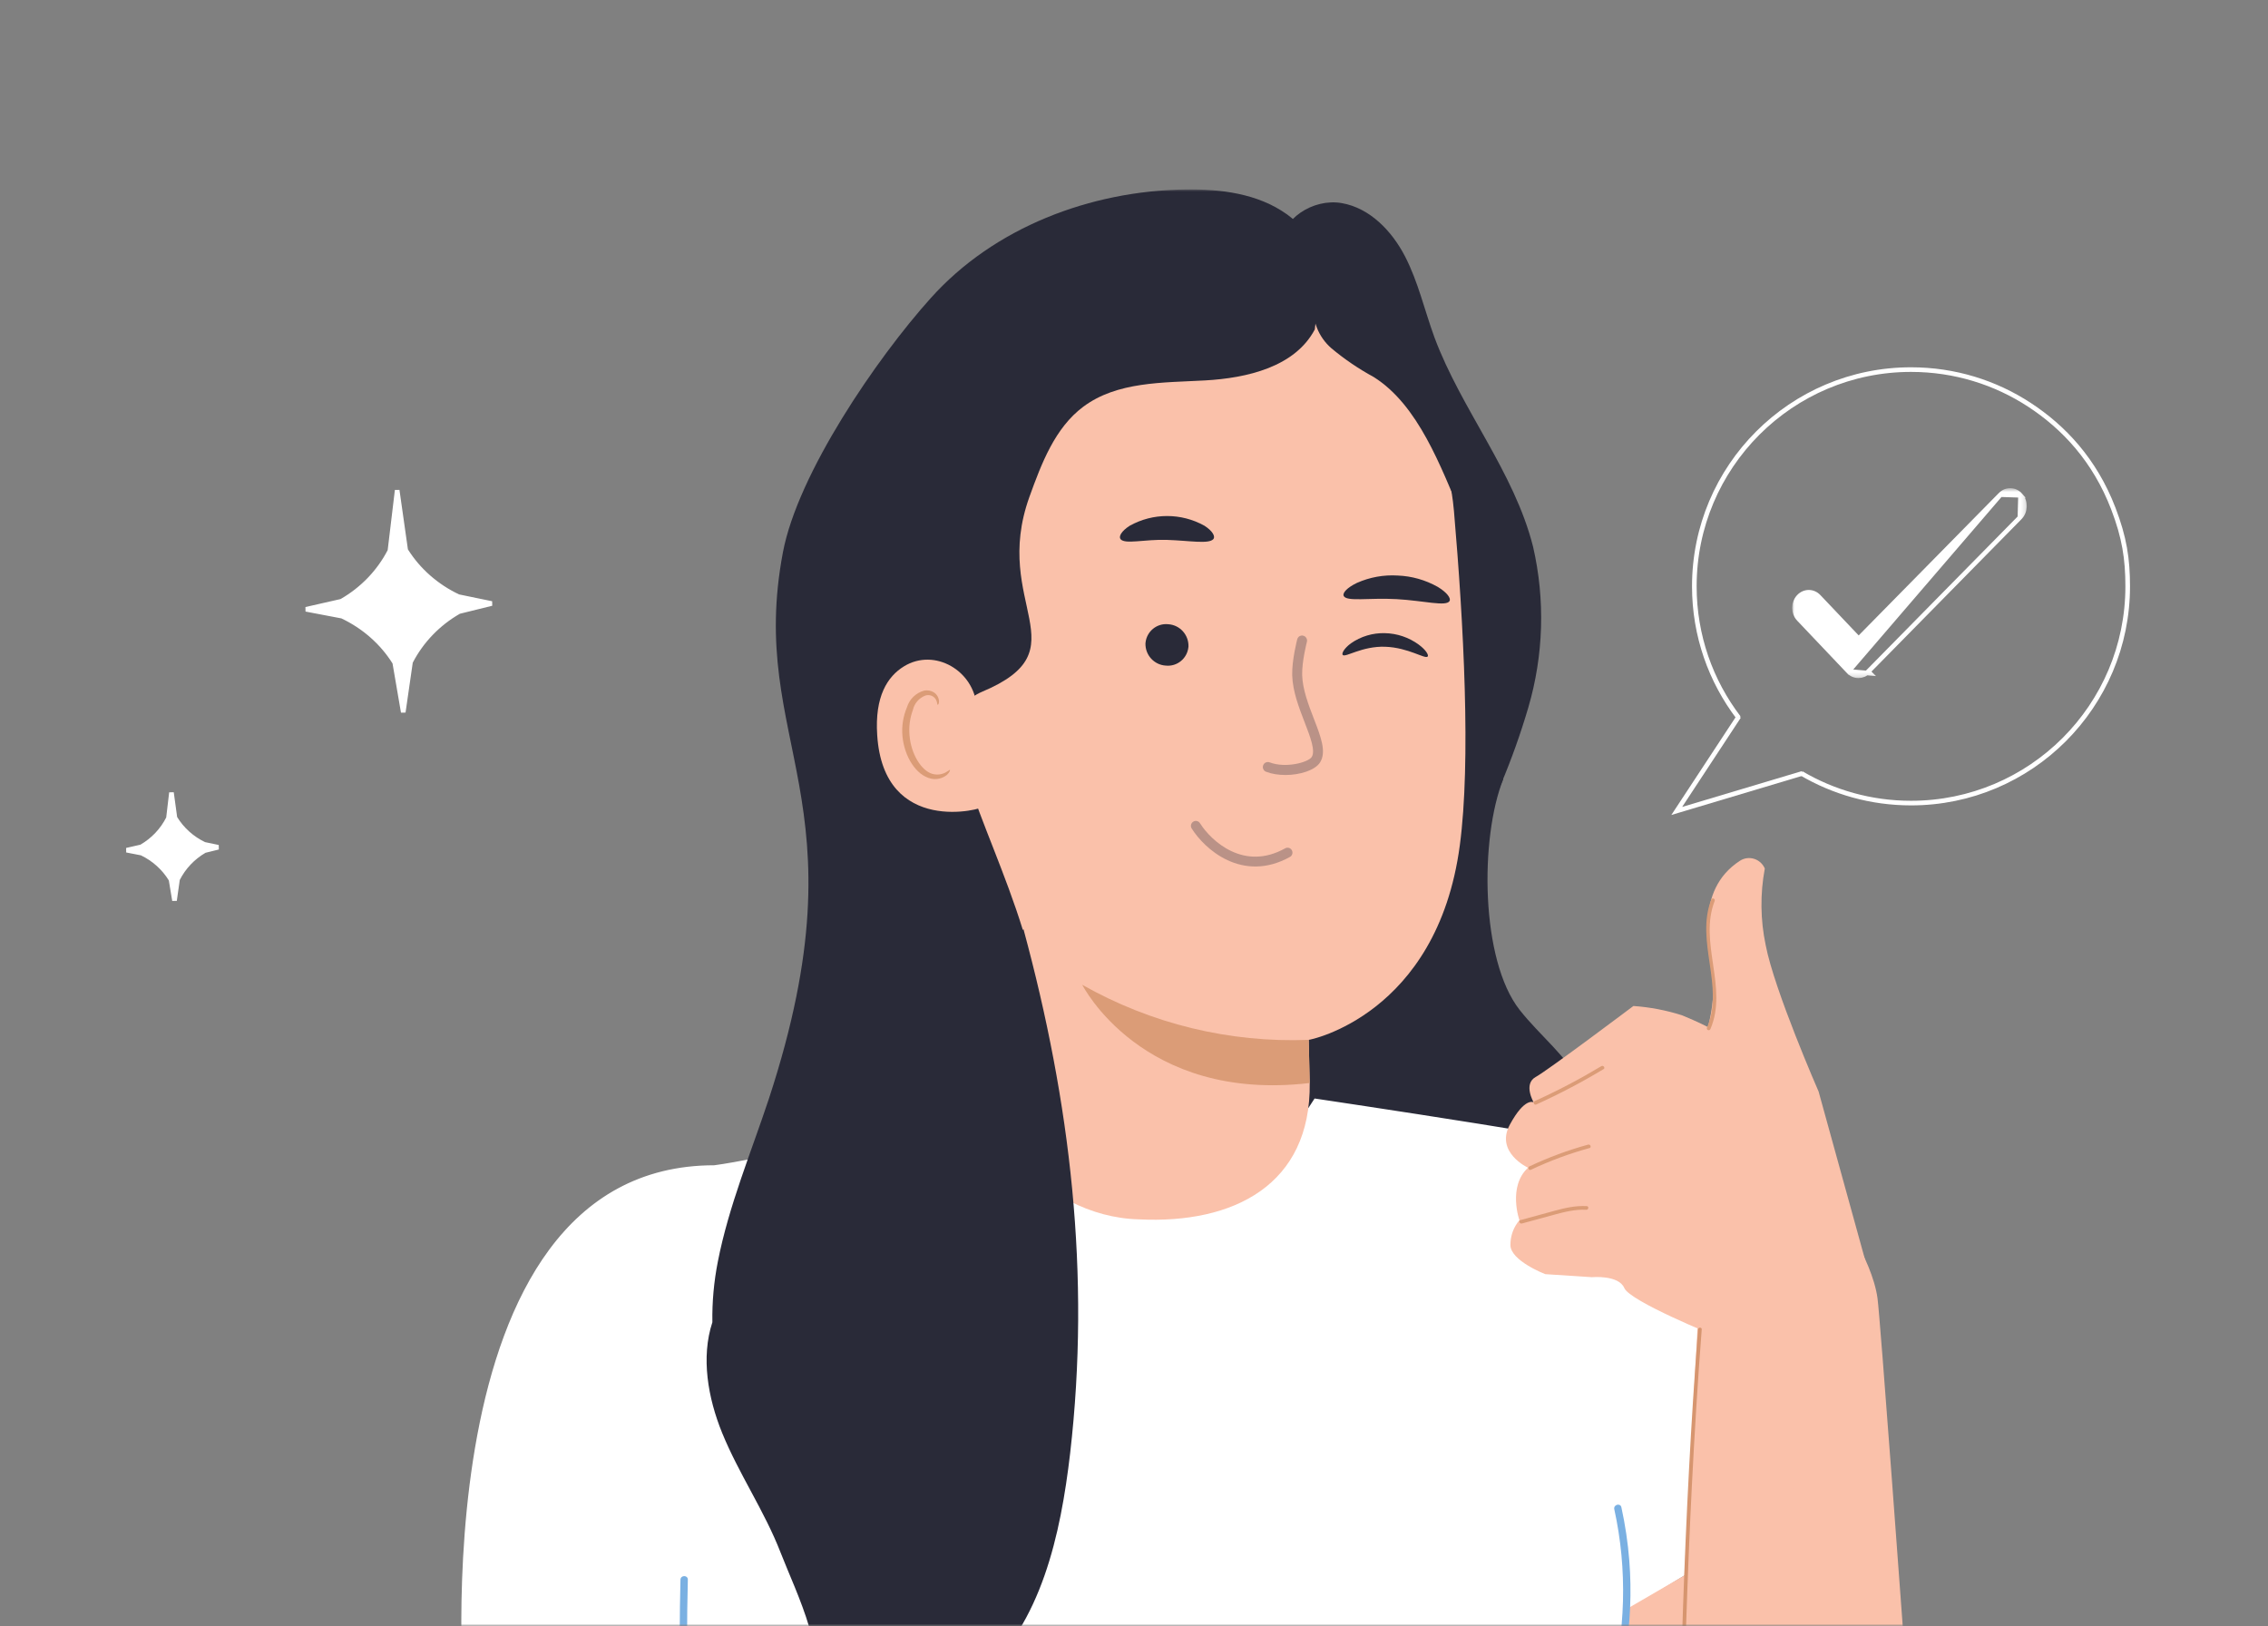 <svg width="491" height="352" viewBox="0 0 491 352" fill="none" xmlns="http://www.w3.org/2000/svg">
<rect x="0" y="0" width="491" height="352" fill="#808080" stroke="none"/>
<g clip-path="url(#clip0_27410_11115)">
<mask id="mask0_27410_11115" style="mask-type:alpha" maskUnits="userSpaceOnUse" x="-11" y="-48" width="520" height="400">
<path d="M-11 352L509 352L509 -48L-11 -48V352Z" fill="#E1EEFA"/>
</mask>
<g mask="url(#mask0_27410_11115)">
<mask id="mask1_27410_11115" style="mask-type:alpha" maskUnits="userSpaceOnUse" x="-11" y="-48" width="520" height="400">
<path d="M-11 352L509 352L509 -48L-11 -48V352Z" fill="#AED2F3"/>
</mask>
<g mask="url(#mask1_27410_11115)">
<mask id="mask2_27410_11115" style="mask-type:luminance" maskUnits="userSpaceOnUse" x="-54" y="41" width="535" height="689">
<path d="M480.912 41H-54V729.035H480.912V41Z" fill="white"/>
</mask>
<g mask="url(#mask2_27410_11115)">
<path d="M325.451 168.617C320.348 181.393 320.508 207.799 328.978 218.581C333.399 224.219 339.413 228.721 342.558 235.18C346.672 243.646 344.905 254.178 339.745 262.035C334.585 269.892 326.459 275.395 317.905 279.256C308.382 283.586 296.729 285.965 287.844 280.424C281.057 276.21 277.466 268.314 275.298 260.592C269.206 238.984 271.42 215.733 277.741 194.125C284.062 172.517 294.363 152.371 304.543 132.436" fill="#292A38"/>
<path d="M330.7 479.629C331.52 489.604 332.94 499.517 334.961 509.314L145.639 503.135C149.307 491.07 150.679 473.721 151.134 459.33C151.366 452 151.36 445.423 151.297 440.678C151.265 438.305 151.219 436.39 151.181 435.068C151.162 434.407 151.145 433.894 151.132 433.546C151.126 433.372 151.121 433.239 151.118 433.15L151.114 433.049L151.113 433.023L151.112 433.017V433.015C151.112 433.015 151.112 433.015 151.082 433.016L151.112 433.014L148.395 367.561L148.375 367.067L147.88 367.082L100.959 368.486C100.942 368.276 100.921 367.997 100.896 367.653C100.836 366.801 100.755 365.55 100.674 363.957C100.514 360.771 100.357 356.218 100.369 350.755C100.395 339.824 101.102 325.26 103.823 310.703C106.545 296.138 111.274 281.626 119.317 270.766C127.343 259.927 138.667 252.722 154.65 252.722H154.683L154.715 252.717C163.811 251.524 194.113 244.743 205.731 242.143C207.852 241.669 209.35 241.333 209.983 241.197C223.313 252.306 236.673 259.982 249.408 260.661C262.196 261.342 274.218 254.966 284.839 238.314L285.301 238.382C285.813 238.458 286.564 238.57 287.521 238.714C289.437 239.001 292.179 239.413 295.485 239.916C302.099 240.921 310.97 242.286 320.004 243.727C329.038 245.168 338.232 246.684 345.491 247.991C349.121 248.644 352.264 249.245 354.659 249.757C355.857 250.013 356.863 250.246 357.649 250.451C358.446 250.66 358.983 250.832 359.263 250.963C359.479 251.063 359.857 251.388 360.398 252.013C360.92 252.617 361.547 253.444 362.263 254.468C363.694 256.514 365.462 259.313 367.444 262.614C371.406 269.215 376.204 277.794 380.843 286.303C385.481 294.811 389.957 303.244 393.274 309.55C394.933 312.703 396.301 315.324 397.255 317.157C397.732 318.074 398.105 318.793 398.359 319.283L398.534 319.622L353.471 347.285L353.686 347.636L353.249 347.58L353.327 347.6C353.249 347.58 353.249 347.581 353.248 347.581V347.583L353.245 347.593L353.235 347.633L353.195 347.788L353.039 348.397C352.901 348.933 352.699 349.723 352.44 350.74C351.921 352.773 351.175 355.716 350.263 359.35C348.439 366.619 345.953 376.657 343.304 387.732C338.007 409.877 332.053 436.19 329.441 452.808C328.213 460.608 329.103 467.156 329.937 473.292C330.229 475.443 330.515 477.543 330.7 479.629ZM330.7 479.629V479.628L331.198 479.587M330.7 479.629C330.7 479.63 330.7 479.631 330.7 479.631L331.198 479.587M331.198 479.587C332.019 489.582 333.445 499.515 335.475 509.331L331.198 479.587Z" fill="white"/>
<path d="M330.7 479.629C331.52 489.604 332.94 499.517 334.961 509.314L145.639 503.135C149.307 491.07 150.679 473.721 151.134 459.33C151.366 452 151.36 445.423 151.297 440.678C151.265 438.305 151.219 436.39 151.181 435.068C151.162 434.407 151.145 433.894 151.132 433.546C151.126 433.372 151.121 433.239 151.118 433.15L151.114 433.049L151.113 433.023L151.112 433.017V433.015C151.112 433.015 151.112 433.015 151.082 433.016L151.112 433.014L148.395 367.561L148.375 367.067L147.88 367.082L100.959 368.486C100.942 368.276 100.921 367.997 100.896 367.653C100.836 366.801 100.755 365.55 100.674 363.957C100.514 360.771 100.357 356.218 100.369 350.755C100.395 339.824 101.102 325.26 103.823 310.703C106.545 296.138 111.274 281.626 119.317 270.766C127.343 259.927 138.667 252.722 154.65 252.722H154.683L154.715 252.717C163.811 251.524 194.113 244.743 205.731 242.143C207.852 241.669 209.35 241.333 209.983 241.197C223.313 252.306 236.673 259.982 249.408 260.661C262.196 261.342 274.218 254.966 284.839 238.314L285.301 238.382C285.813 238.458 286.564 238.57 287.521 238.714C289.437 239.001 292.179 239.413 295.485 239.916C302.099 240.921 310.97 242.286 320.004 243.727C329.038 245.168 338.232 246.684 345.491 247.991C349.121 248.644 352.264 249.245 354.659 249.757C355.857 250.013 356.863 250.246 357.649 250.451C358.446 250.66 358.983 250.832 359.263 250.963C359.479 251.063 359.857 251.388 360.398 252.013C360.92 252.617 361.547 253.444 362.263 254.468C363.694 256.514 365.462 259.313 367.444 262.614C371.406 269.215 376.204 277.794 380.843 286.303C385.481 294.811 389.957 303.244 393.274 309.55C394.933 312.703 396.301 315.324 397.255 317.157C397.732 318.074 398.105 318.793 398.359 319.283L398.534 319.622L353.471 347.285L353.686 347.636L353.249 347.58L353.327 347.6C353.249 347.58 353.249 347.581 353.248 347.581V347.583L353.245 347.593L353.235 347.633L353.195 347.788L353.039 348.397C352.901 348.933 352.699 349.723 352.44 350.74C351.921 352.773 351.175 355.716 350.263 359.35C348.439 366.619 345.953 376.657 343.304 387.732C338.007 409.877 332.053 436.19 329.441 452.808C328.213 460.608 329.103 467.156 329.937 473.292C330.229 475.443 330.515 477.543 330.7 479.629ZM330.7 479.629V479.628L331.198 479.587M330.7 479.629C330.7 479.63 330.7 479.631 330.7 479.631L331.198 479.587M331.198 479.587C332.019 489.582 333.445 499.515 335.475 509.331L331.198 479.587ZM145.487 503.63L335.066 509.818" stroke="white"/>
<path d="M277.16 53.533C277.275 47.311 284.336 42.905 290.446 43.957C296.557 45.009 301.328 49.986 304.179 55.502C307.03 61.024 308.408 67.201 310.557 73.057C316.374 88.662 327.798 102.099 331.893 118.326C334.547 129.845 334.183 141.858 330.847 153.198C327.53 164.461 322.957 175.307 317.21 185.537C313.625 191.675 310.608 198.134 308.191 204.823C305.767 211.571 305.544 218.921 307.553 225.809C307.987 226.682 308.089 227.682 307.827 228.619C307.228 229.946 305.346 230.004 303.949 229.632C296.831 227.798 291.907 220.755 290.682 213.463C289.458 206.17 291.32 198.717 293.922 191.797C296.518 184.876 299.854 178.142 301.774 171.105C305.965 155.501 303.056 138.966 302.316 122.796C301.908 113.688 302.202 104.485 300.377 95.492C298.553 86.5 294.343 77.668 286.798 72.576C283.87 70.626 280.496 69.183 278.034 66.726C275.572 64.27 274.328 59.883 276.56 57.112" fill="#292A38"/>
<path d="M283.538 234.417C283.538 234.417 283.328 224.976 283.328 225.072C283.328 225.168 311.119 219.748 316.03 183.022C318.473 164.769 316.865 134.95 314.767 110.61C312.828 88.687 297.775 62.089 276.076 64.917L208.56 83.793C201.984 84.653 199.815 90.329 200.102 97.019L199.618 100.162L205.243 204.874L207.182 222.429C208.171 242.344 225.374 263.388 246.595 263.933C267.076 264.947 283.813 256.461 283.545 234.423L283.538 234.417Z" fill="#FAC1AA"/>
<path d="M247.98 139.232C247.904 141.778 249.856 143.921 252.381 144.068C254.831 144.325 257.025 142.535 257.28 140.066C257.28 140.027 257.286 139.989 257.293 139.95C257.369 137.41 255.43 135.268 252.911 135.114C250.449 134.858 248.248 136.66 247.993 139.129C247.993 139.161 247.993 139.194 247.987 139.226L247.98 139.232Z" fill="#292A38"/>
<path d="M290.69 141.766C291.251 142.388 294.862 139.816 299.881 139.989C304.908 140.162 308.511 142.721 309.073 142.112C309.347 141.855 308.779 140.727 307.134 139.521C304.99 137.956 302.426 137.096 299.786 137.045C297.171 136.981 294.606 137.751 292.457 139.251C290.964 140.361 290.403 141.458 290.69 141.766Z" fill="#292A38"/>
<path d="M283.328 225.078C266.202 225.745 249.229 221.621 234.297 213.161C234.297 213.161 247.194 238.708 283.538 234.417L283.328 225.072V225.078Z" fill="#DB9C77"/>
<path d="M290.882 128.957C291.443 130.304 296.412 129.348 302.344 129.682C308.276 130.015 313.13 131.362 313.825 130.073C314.137 129.47 313.244 128.219 311.229 127.014C308.582 125.532 305.629 124.692 302.599 124.576C299.563 124.384 296.533 124.936 293.752 126.173C291.641 127.187 290.627 128.316 290.882 128.963V128.957Z" fill="#292A38"/>
<path d="M242.591 116.707C243.598 117.874 247.732 116.707 252.637 116.861C257.542 117.015 261.713 117.835 262.702 116.668C263.129 116.085 262.51 114.93 260.763 113.801C255.724 110.992 249.607 110.992 244.568 113.801C242.744 114.968 242.144 116.142 242.591 116.707Z" fill="#292A38"/>
<path d="M284.374 65.527C283.966 69.26 285.42 72.954 288.252 75.398C291.084 77.764 294.146 79.842 297.386 81.6C307.081 87.687 311.871 100.983 316.413 111.533C324.405 96.223 312.126 76.43 301.966 64.436C300.231 62.198 298.081 60.319 295.645 58.895C293.151 57.477 290.146 57.298 287.499 58.407" fill="#292A38"/>
<path d="M278.518 46.33C272.293 41.904 264.263 40.891 256.641 41.007C236.083 41.301 215.213 49.197 201.461 64.565C189.827 77.514 172.739 102.439 169.499 119.525C161.602 161.164 187.767 172.824 166.456 237.829C162.578 249.528 157.769 260.996 155.403 273.092C154.554 277.409 154.152 281.803 154.223 286.196C151.722 293.803 153.253 302.577 156.334 310.145C159.963 319.042 165.487 327.033 168.963 335.987C172.433 344.941 180.074 359.622 174.978 367.755C182.173 365.805 182.428 358.256 188.13 353.439C189.814 359.904 189.763 366.703 187.977 373.136C196.92 372.508 205.409 368.948 212.145 362.996C225.45 351.297 229.602 332.28 231.675 314.571C236.134 275.857 231.771 238.727 221.572 201.122L221.438 201.296C214.007 177.25 199.949 155.052 212.572 149.747C234.565 140.524 214.511 130.807 222.854 107.563C225.469 100.309 228.384 92.625 234.488 88.059C241.817 82.562 251.729 82.851 260.863 82.344C269.997 81.837 280.355 79.419 284.642 71.306L285.203 66.45C288.481 59.485 284.757 50.768 278.531 46.324L278.518 46.33Z" fill="#292A38"/>
<path d="M211.45 152.974C210.889 145.174 202.354 140.178 195.721 144.219C192.072 146.444 189.361 150.812 189.904 159.08C191.281 181.098 212.981 175.172 212.981 174.524C212.981 173.876 212.011 162.12 211.45 152.974Z" fill="#FAC1AA"/>
<path d="M205.633 166.609C205.633 166.609 205.263 166.904 204.644 167.232C203.757 167.681 202.743 167.77 201.793 167.488C199.426 166.763 197.251 163.197 196.907 159.24C196.728 157.354 196.971 155.456 197.628 153.679C197.953 152.249 198.961 151.081 200.326 150.555C201.212 150.26 202.182 150.632 202.635 151.453C202.966 152.056 202.845 152.505 202.985 152.544C203.126 152.582 203.432 152.133 203.196 151.235C203.037 150.697 202.705 150.228 202.246 149.908C201.608 149.491 200.836 149.337 200.09 149.478C198.285 149.959 196.862 151.351 196.326 153.147C195.504 155.109 195.178 157.245 195.376 159.368C195.803 163.794 198.323 167.815 201.544 168.534C202.756 168.797 204.025 168.508 204.995 167.732C205.633 167.148 205.735 166.641 205.633 166.603V166.609Z" fill="#DB9C77"/>
<path d="M346.092 378.755C345.645 381.602 344.153 458.716 348.732 465.72C355.927 476.836 379.125 496.731 393.553 491.286C416.962 482.454 422.256 432.663 421.829 441.906L403.306 284.58H367.638L364.672 341.003L352.725 347.942C352.017 354.504 351.188 359.167 349.249 365.471L346.092 378.761V378.755Z" fill="#FAC1AA"/>
<path d="M371.483 289.208C371.483 289.208 352.864 281.686 351.646 278.796C350.428 275.906 344.615 276.448 344.615 276.448L334.53 275.791C334.53 275.791 326.995 272.89 326.994 269.487C326.974 267.519 327.666 265.613 328.939 264.116C328.939 264.116 326.366 256.862 330.802 252.752C330.802 252.752 323.616 249.432 326.871 243.425C330.126 237.418 332.013 238.592 332.013 238.592C332.013 238.592 329.715 234.633 332.459 233.115C335.204 231.596 353.615 217.748 353.615 217.748C357.193 217.994 360.724 218.671 364.147 219.762C367.787 221.256 369.747 222.309 369.747 222.309C370.786 218.468 371.143 214.468 370.811 210.495C370.118 205.664 366.671 192.786 376.685 186.311C378.6 185.073 381.172 185.889 382.062 187.999C381.037 193.484 381.103 199.128 382.257 204.593C384.133 214.382 393.711 236.266 393.711 236.266L404.524 275.404L371.494 289.218L371.483 289.208Z" fill="#FAC1AA"/>
<path d="M332.575 239.073C337.587 236.807 342.452 234.242 347.162 231.409C347.599 231.148 347.103 230.515 346.666 230.775C342.016 233.57 337.203 236.092 332.261 238.328C331.796 238.538 332.101 239.279 332.572 239.067L332.575 239.073Z" fill="#DB9C77"/>
<path d="M331.414 253.203C335.505 251.264 339.749 249.691 344.119 248.497C344.614 248.358 344.297 247.622 343.808 247.758C339.446 248.956 335.196 250.531 331.103 252.464C330.64 252.68 330.946 253.422 331.414 253.203Z" fill="#DB9C77"/>
<path d="M329.487 264.825C331.789 264.195 334.098 263.564 336.403 262.94C338.708 262.317 340.982 261.734 343.415 261.858C343.926 261.886 344.033 261.089 343.517 261.063C341.132 260.94 338.916 261.429 336.63 262.051C334.141 262.731 331.658 263.408 329.169 264.088C328.678 264.219 328.991 264.964 329.481 264.827L329.487 264.825Z" fill="#DB9C77"/>
<path d="M370.473 194.713C366.968 203.741 373.393 213.534 369.543 222.45C369.342 222.925 370.078 223.227 370.28 222.753C374.15 213.786 367.718 204.01 371.209 195.015C371.394 194.533 370.658 194.231 370.473 194.713Z" fill="#DB9C77"/>
<path d="M278.251 167.751C281.466 167.751 284.719 166.706 285.784 165.019C287.219 162.742 285.931 159.426 284.444 155.584C283.29 152.601 281.989 149.209 281.906 146.104C281.842 143.09 282.926 138.985 282.926 138.94C283.086 138.35 282.741 137.76 282.167 137.599C281.581 137.439 281 137.785 280.841 138.363C280.802 138.549 279.673 142.82 279.75 146.143C279.846 149.638 281.223 153.198 282.448 156.36C283.673 159.522 284.814 162.504 283.979 163.845C283.233 165.012 278.359 166.346 274.864 165.012C274.309 164.801 273.684 165.076 273.467 165.641C273.257 166.205 273.531 166.834 274.092 167.046C275.33 167.527 276.79 167.745 278.264 167.745L278.251 167.757V167.751Z" fill="#1F1F32" fill-opacity="0.29"/>
<path fill-rule="evenodd" clip-rule="evenodd" d="M257.987 179.322C259.377 181.534 262.082 184.485 265.743 186.184C269.455 187.91 274.124 188.34 279.259 185.485C279.769 185.203 279.96 184.549 279.673 184.036C279.393 183.523 278.742 183.33 278.232 183.619C273.748 186.114 269.793 185.723 266.636 184.254C263.421 182.759 261.01 180.136 259.786 178.186C259.473 177.686 258.816 177.539 258.319 177.853C257.821 178.167 257.674 178.828 257.987 179.328V179.322Z" fill="#1F1F32" fill-opacity="0.29"/>
<path d="M349.479 326.68C352.342 339.7 351.973 353.381 348.464 366.241C347.469 369.891 346.226 373.469 344.739 376.946C344.338 377.882 345.709 378.703 346.117 377.754C351.501 365.202 353.803 351.38 352.725 337.751C352.419 333.883 351.845 330.041 351.016 326.257C350.793 325.25 349.255 325.673 349.479 326.68Z" fill="#7AB0E2"/>
<path d="M147.315 341.933C146.92 357.473 147.238 373.027 148.297 388.536C148.597 392.968 148.961 397.393 149.375 401.812C149.471 402.832 151.066 402.839 150.97 401.812C149.509 386.336 148.757 370.795 148.744 355.248C148.744 350.809 148.795 346.364 148.91 341.926C148.935 340.893 147.341 340.893 147.315 341.926V341.933Z" fill="#7AB0E2"/>
<path d="M367.606 287.747C366.062 307.828 365.054 327.953 364.353 348.077C363.645 368.208 363.237 388.352 362.886 408.496C362.79 414.1 362.662 419.704 362.605 425.308C362.548 430.913 362.694 436.328 363.951 441.699C364.066 442.19 364.837 441.982 364.723 441.491C363.587 436.63 363.383 431.643 363.396 426.675C363.415 421.656 363.543 416.638 363.632 411.625C363.804 401.607 363.989 391.589 364.212 381.57C364.659 361.54 365.271 341.504 366.279 321.492C366.847 310.233 367.542 298.987 368.409 287.747C368.448 287.244 367.65 287.244 367.612 287.747H367.606Z" fill="#D6956F"/>
<path d="M406.462 281.01C405.858 276.519 403.332 271.367 402.144 269.352H398.243L377.186 267.965L375.995 285.843L395.263 342.457L413.936 379.604C411.696 348.61 407.066 285.5 406.462 281.01Z" fill="#FAC1AA"/>
</g>
<path d="M37.121 171.552L37.855 176.916L37.87 177.02L37.925 177.109C39.411 179.533 41.587 181.484 44.176 182.728L44.23 182.754L44.29 182.766L47.254 183.389L44.373 184.1L44.303 184.117L44.241 184.153C41.755 185.599 39.751 187.718 38.472 190.244L38.435 190.317L38.423 190.399L37.779 194.926L37.042 190.485L37.026 190.389L36.975 190.306C35.488 187.882 33.312 185.931 30.724 184.687L30.666 184.659L30.603 184.647L27.415 184.026L30.518 183.317L30.592 183.3L30.658 183.262C33.144 181.816 35.148 179.697 36.427 177.171L36.467 177.092L36.478 177.004L37.121 171.552Z" fill="white" stroke="white"/>
<path d="M85.985 106.105L87.812 118.978L87.827 119.084L87.883 119.174C90.562 123.443 94.489 126.897 99.169 129.113L99.223 129.138L99.281 129.15L106.446 130.63L99.438 132.361L99.37 132.378L99.309 132.413C94.849 134.971 91.235 138.724 88.913 143.206L88.875 143.281L88.862 143.364L87.301 154.171L85.472 143.519L85.456 143.421L85.403 143.338C82.724 139.069 78.798 135.615 74.118 133.399L74.06 133.372L73.997 133.36L66.236 131.882L73.84 130.153L73.912 130.136L73.977 130.099C78.437 127.541 82.051 123.787 84.373 119.306L84.415 119.225L84.425 119.135L85.985 106.105Z" fill="white" stroke="white"/>
<path d="M389.955 167.374C396.923 171.474 405.044 173.828 413.716 173.828C439.624 173.828 460.626 152.825 460.626 126.915C460.626 120.981 459.911 116.32 457.514 110.078C453.476 99.559 446.754 92.467 439.38 87.637C432.006 82.808 423.189 80 413.716 80C387.808 80 366.806 101.003 366.806 126.913C366.806 137.608 370.384 147.468 376.411 155.359" stroke="white" stroke-miterlimit="10"/>
<path d="M376.459 155.059L363 175.532L390.183 167.4" stroke="white" stroke-miterlimit="10"/>
<mask id="mask3_27410_11115" style="mask-type:luminance" maskUnits="userSpaceOnUse" x="387" y="105" width="52" height="42">
<path d="M438.776 105.664H387.99V146.776H438.776V105.664Z" fill="white"/>
</mask>
<g mask="url(#mask3_27410_11115)">
<path d="M400.191 145.33C400.794 145.966 401.568 146.276 402.337 146.276H402.339C403.089 146.276 403.845 145.979 404.443 145.372M400.191 145.33L404.799 145.723L404.443 145.372M400.191 145.33L389.436 134H389.435C388.197 132.696 388.172 130.54 389.382 129.201C390.572 127.884 392.508 127.861 393.727 129.143L402.022 137.881L402.378 138.256L402.741 137.887L433.081 107.069L400.191 145.33ZM433.081 107.068C434.32 105.812 436.254 105.872 437.424 107.212L433.081 107.068ZM437.424 107.212C438.612 108.575 438.55 110.731 437.291 112.01L437.424 107.212Z" fill="white"/>
<path d="M400.191 145.33C400.794 145.966 401.568 146.276 402.337 146.276H402.339C403.089 146.276 403.845 145.979 404.443 145.372M400.191 145.33L404.799 145.723L404.443 145.372M400.191 145.33L389.436 134H389.435C388.197 132.696 388.172 130.54 389.382 129.201C390.572 127.884 392.508 127.861 393.727 129.143L402.022 137.881L402.378 138.256L402.741 137.887L433.081 107.069L400.191 145.33ZM404.443 145.372L437.291 112.01M437.291 112.01C438.55 110.731 438.612 108.575 437.424 107.212M437.291 112.01L437.424 107.212M437.424 107.212C436.254 105.872 434.32 105.812 433.081 107.068L437.424 107.212Z" stroke="white"/>
</g>
</g>
</g>
</g>
<defs>
<clipPath id="clip0_27410_11115">
<rect width="491" height="352" fill="white"/>
</clipPath>
</defs>
</svg>
